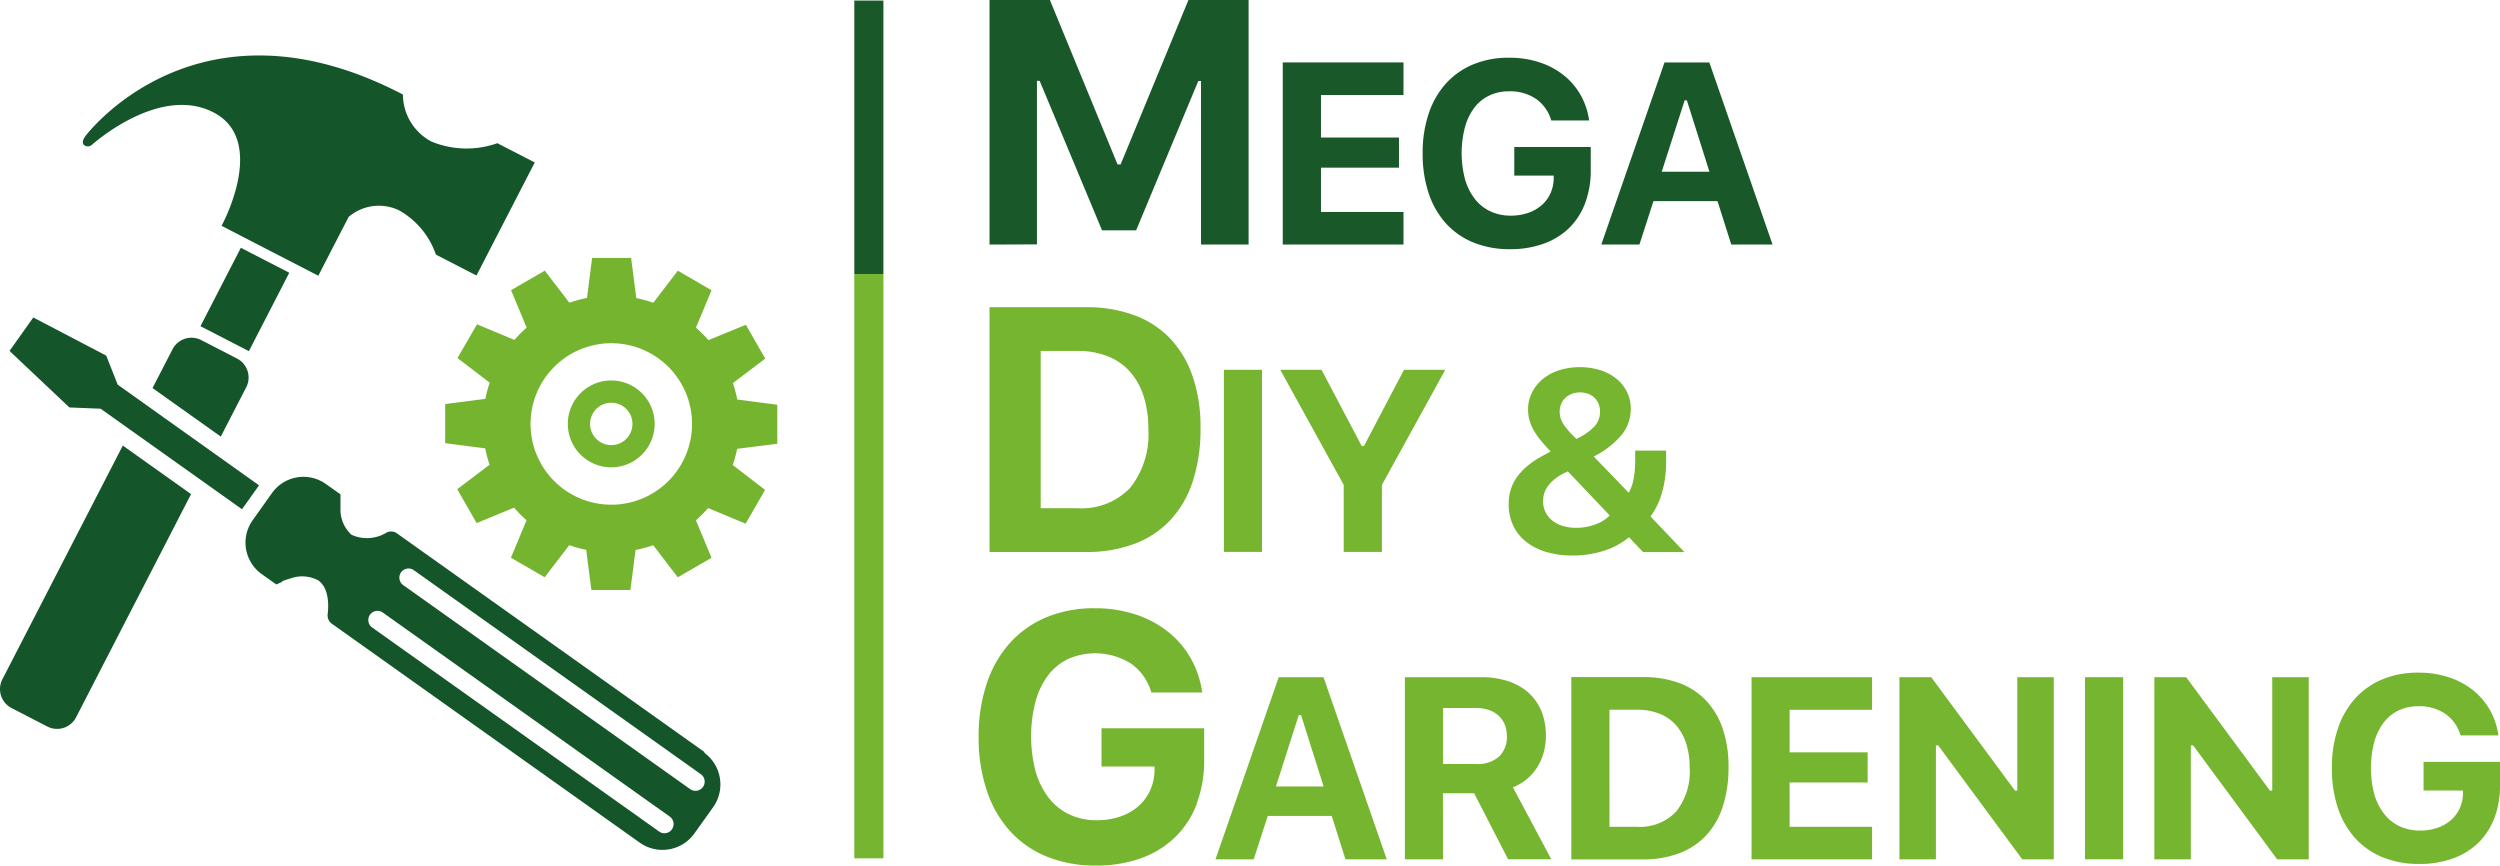 <svg xmlns="http://www.w3.org/2000/svg" width="80.132" height="27.744" viewBox="0 0 80.132 27.744">
  <g id="Group_328" data-name="Group 328" transform="translate(14105.363 13032.573)">
    <path id="Path_987" data-name="Path 987" d="M47.065,76.556V68.717H49l2.168,5.269h.1l2.173-5.269h1.928v7.839H53.844V71.313h-.087L51.764,76.1H50.672l-2-4.792h-.087v5.242Z" transform="translate(-14120.711 -13101.29)" fill="#195829"/>
    <path id="Path_988" data-name="Path 988" d="M62.47,77.01H58.6V71.173H62.47v1.044H59.825V73.58h2.5v.966h-2.5v1.42H62.47Z" transform="translate(-14122.847 -13101.745)" fill="#195829"/>
    <path id="Path_989" data-name="Path 989" d="M69.309,75.65a2.194,2.194,0,0,1-.516.8,2.272,2.272,0,0,1-.815.5,3.11,3.11,0,0,1-1.078.176,3.055,3.055,0,0,1-1.169-.213,2.421,2.421,0,0,1-.879-.609,2.718,2.718,0,0,1-.557-.966,3.978,3.978,0,0,1-.194-1.287,3.915,3.915,0,0,1,.194-1.272,2.737,2.737,0,0,1,.554-.965,2.44,2.44,0,0,1,.872-.611,2.958,2.958,0,0,1,1.151-.214,3.07,3.07,0,0,1,.959.143,2.508,2.508,0,0,1,.777.407,2.189,2.189,0,0,1,.55.635,2.276,2.276,0,0,1,.279.826H68.223a1.272,1.272,0,0,0-.487-.69,1.47,1.47,0,0,0-.864-.244,1.448,1.448,0,0,0-.635.135,1.313,1.313,0,0,0-.479.39,1.831,1.831,0,0,0-.3.621,3.3,3.3,0,0,0,0,1.669,1.862,1.862,0,0,0,.314.632,1.346,1.346,0,0,0,.5.4,1.5,1.5,0,0,0,.651.138,1.7,1.7,0,0,0,.55-.085,1.3,1.3,0,0,0,.43-.239,1.125,1.125,0,0,0,.286-.372,1.188,1.188,0,0,0,.112-.482l0-.106H67.038V73.85h2.451v.744a2.935,2.935,0,0,1-.18,1.056" transform="translate(-14123.864 -13101.712)" fill="#195829"/>
    <path id="Path_990" data-name="Path 990" d="M74.853,75.619H72.8l-.45,1.391H71.128l2.026-5.836h1.437l2.026,5.836H75.294Zm-1.788-.943h1.529l-.724-2.289H73.8Z" transform="translate(-14125.165 -13101.745)" fill="#195829"/>
    <path id="Path_991" data-name="Path 991" d="M50.15,80.8a4.4,4.4,0,0,1,1.559.258,3.044,3.044,0,0,1,1.155.755,3.311,3.311,0,0,1,.716,1.217,5,5,0,0,1,.248,1.637,5.417,5.417,0,0,1-.244,1.7,3.323,3.323,0,0,1-.715,1.247,3.033,3.033,0,0,1-1.154.768,4.325,4.325,0,0,1-1.565.264H47.065V80.8Zm-1.445,6.443H49.89a2.15,2.15,0,0,0,1.679-.649,2.745,2.745,0,0,0,.586-1.9A3.33,3.33,0,0,0,52,83.639a2.161,2.161,0,0,0-.445-.785,1.859,1.859,0,0,0-.711-.486,2.579,2.579,0,0,0-.953-.166H48.705Z" transform="translate(-14120.711 -13103.526)" fill="#76b52f"/>
    <rect id="Rectangle_464" data-name="Rectangle 464" width="1.222" height="5.837" transform="translate(-14066.134 -13020.72)" fill="#76b52f"/>
    <path id="Path_992" data-name="Path 992" d="M60.534,89.1V86.952L58.5,83.263h1.323l1.287,2.443h.073l1.283-2.443h1.323l-2.031,3.689V89.1Z" transform="translate(-14122.827 -13103.983)" fill="#76b52f"/>
    <path id="Path_993" data-name="Path 993" d="M71.34,88.608a2.337,2.337,0,0,1-.8.433,3.26,3.26,0,0,1-1.015.154,2.9,2.9,0,0,1-.843-.116,1.9,1.9,0,0,1-.645-.33,1.451,1.451,0,0,1-.41-.517,1.55,1.55,0,0,1-.143-.675,1.622,1.622,0,0,1,.064-.468,1.414,1.414,0,0,1,.2-.407,1.906,1.906,0,0,1,.338-.36A2.993,2.993,0,0,1,68.569,86l.046-.024.081-.045.082-.045.051-.028a4.756,4.756,0,0,1-.34-.381,2.193,2.193,0,0,1-.222-.333,1.373,1.373,0,0,1-.124-.312,1.247,1.247,0,0,1-.038-.313,1.2,1.2,0,0,1,.125-.546,1.326,1.326,0,0,1,.346-.434,1.621,1.621,0,0,1,.526-.283,2.241,2.241,0,0,1,1.323,0,1.579,1.579,0,0,1,.515.275,1.253,1.253,0,0,1,.336.423,1.2,1.2,0,0,1,.121.542,1.317,1.317,0,0,1-.287.825,2.8,2.8,0,0,1-.9.7l1.121,1.161a1.42,1.42,0,0,0,.156-.439,3.32,3.32,0,0,0,.051-.625v-.287h.991V86.2a3.493,3.493,0,0,1-.13.976,2.353,2.353,0,0,1-.368.767l1.084,1.141H71.789Zm-2.128-2.027a1.373,1.373,0,0,0-.473.39.819.819,0,0,0-.153.483.781.781,0,0,0,.077.348.791.791,0,0,0,.217.271.988.988,0,0,0,.333.174,1.439,1.439,0,0,0,.433.06,1.743,1.743,0,0,0,.61-.107,1.214,1.214,0,0,0,.466-.289L69.382,86.5q-.033.012-.086.037a.786.786,0,0,0-.085.044m.449-1.129a1.835,1.835,0,0,0,.577-.4.7.7,0,0,0,.175-.465.656.656,0,0,0-.046-.251.564.564,0,0,0-.336-.324.749.749,0,0,0-.261-.045.713.713,0,0,0-.261.046.653.653,0,0,0-.206.128.563.563,0,0,0-.135.194.627.627,0,0,0-.049.251.69.69,0,0,0,.029.2.788.788,0,0,0,.093.2,1.907,1.907,0,0,0,.168.218q.1.116.253.258" transform="translate(-14124.489 -13103.962)" fill="#76b52f"/>
    <path id="Path_994" data-name="Path 994" d="M53.632,98.909a2.944,2.944,0,0,1-.693,1.07,3.047,3.047,0,0,1-1.094.676,4.188,4.188,0,0,1-1.448.236,4.109,4.109,0,0,1-1.57-.285,3.236,3.236,0,0,1-1.182-.817,3.625,3.625,0,0,1-.746-1.3,5.328,5.328,0,0,1-.262-1.728,5.245,5.245,0,0,1,.262-1.708,3.648,3.648,0,0,1,.744-1.3,3.268,3.268,0,0,1,1.17-.821,3.972,3.972,0,0,1,1.546-.288,4.127,4.127,0,0,1,1.287.193,3.353,3.353,0,0,1,1.043.546,2.935,2.935,0,0,1,.739.852,3.072,3.072,0,0,1,.375,1.108h-1.63a1.708,1.708,0,0,0-.654-.926,2.159,2.159,0,0,0-2.013-.147,1.771,1.771,0,0,0-.644.525,2.469,2.469,0,0,0-.4.834,4.449,4.449,0,0,0,0,2.241,2.516,2.516,0,0,0,.421.85,1.837,1.837,0,0,0,.665.535,2.039,2.039,0,0,0,.874.184,2.294,2.294,0,0,0,.739-.114,1.73,1.73,0,0,0,.579-.32,1.511,1.511,0,0,0,.383-.5,1.587,1.587,0,0,0,.152-.647l0-.141h-1.7V96.492h3.291v1a3.944,3.944,0,0,1-.241,1.418" transform="translate(-14120.632 -13105.721)" fill="#76b52f"/>
    <path id="Path_995" data-name="Path 995" d="M59.677,99.8h-2.05l-.45,1.391H55.952l2.026-5.836h1.437l2.026,5.836H60.118Zm-1.788-.943h1.529l-.724-2.289h-.073Z" transform="translate(-14122.355 -13106.221)" fill="#76b52f"/>
    <path id="Path_996" data-name="Path 996" d="M64.622,101.191H63.4V95.354h2.451a2.7,2.7,0,0,1,.865.13,1.825,1.825,0,0,1,.652.372,1.634,1.634,0,0,1,.41.588,2.148,2.148,0,0,1,.073,1.319,1.761,1.761,0,0,1-.206.473,1.6,1.6,0,0,1-.333.382,1.662,1.662,0,0,1-.449.266l1.23,2.306H66.709l-1.089-2.116h-1Zm0-3.054h1.072a1.024,1.024,0,0,0,.72-.235.853.853,0,0,0,.255-.659.98.98,0,0,0-.069-.374.789.789,0,0,0-.2-.285.859.859,0,0,0-.312-.18,1.271,1.271,0,0,0-.411-.063H64.622Z" transform="translate(-14123.733 -13106.221)" fill="#76b52f"/>
    <path id="Path_997" data-name="Path 997" d="M72.248,95.349a3.28,3.28,0,0,1,1.161.192,2.255,2.255,0,0,1,.86.562,2.468,2.468,0,0,1,.534.906,3.754,3.754,0,0,1,.184,1.219,4.049,4.049,0,0,1-.182,1.264,2.488,2.488,0,0,1-.532.929,2.267,2.267,0,0,1-.86.572,3.22,3.22,0,0,1-1.165.2h-2.3V95.349Zm-1.076,4.8h.882a1.6,1.6,0,0,0,1.25-.483,2.044,2.044,0,0,0,.437-1.414,2.491,2.491,0,0,0-.115-.786,1.648,1.648,0,0,0-.332-.585,1.405,1.405,0,0,0-.531-.362,1.924,1.924,0,0,0-.71-.123h-.882Z" transform="translate(-14124.946 -13106.22)" fill="#76b52f"/>
    <path id="Path_998" data-name="Path 998" d="M80.9,101.191H77.037V95.354H80.9V96.4H78.258v1.363h2.5v.966h-2.5v1.42H80.9Z" transform="translate(-14126.258 -13106.221)" fill="#76b52f"/>
    <path id="Path_999" data-name="Path 999" d="M82.853,101.191V95.354h1.019l2.686,3.637h.073V95.354H87.8v5.837H86.789l-2.694-3.652h-.073v3.652Z" transform="translate(-14127.334 -13106.221)" fill="#76b52f"/>
    <rect id="Rectangle_465" data-name="Rectangle 465" width="1.222" height="5.837" transform="translate(-14038.533 -13010.867)" fill="#76b52f"/>
    <path id="Path_1000" data-name="Path 1000" d="M92.88,101.191V95.354H93.9l2.686,3.637h.073V95.354h1.169v5.837H96.816l-2.694-3.652h-.073v3.652Z" transform="translate(-14129.19 -13106.221)" fill="#76b52f"/>
    <path id="Path_1001" data-name="Path 1001" d="M105.07,99.831a2.195,2.195,0,0,1-.516.8,2.273,2.273,0,0,1-.815.5,3.11,3.11,0,0,1-1.078.176,3.055,3.055,0,0,1-1.169-.213,2.421,2.421,0,0,1-.879-.609,2.717,2.717,0,0,1-.557-.966,3.978,3.978,0,0,1-.194-1.287,3.915,3.915,0,0,1,.194-1.272A2.737,2.737,0,0,1,100.61,96a2.44,2.44,0,0,1,.872-.611,2.958,2.958,0,0,1,1.151-.214,3.07,3.07,0,0,1,.959.143,2.508,2.508,0,0,1,.777.407,2.188,2.188,0,0,1,.55.635,2.276,2.276,0,0,1,.279.826h-1.213a1.272,1.272,0,0,0-.487-.69,1.47,1.47,0,0,0-.864-.244,1.448,1.448,0,0,0-.635.135,1.313,1.313,0,0,0-.479.39,1.831,1.831,0,0,0-.3.621,3.3,3.3,0,0,0,0,1.669,1.862,1.862,0,0,0,.314.632,1.346,1.346,0,0,0,.5.4,1.5,1.5,0,0,0,.651.138,1.7,1.7,0,0,0,.55-.085,1.3,1.3,0,0,0,.43-.239,1.125,1.125,0,0,0,.286-.372,1.188,1.188,0,0,0,.112-.482l0-.106H102.8v-.918h2.451v.744a2.936,2.936,0,0,1-.18,1.056" transform="translate(-14130.481 -13106.188)" fill="#76b52f"/>
    <rect id="Rectangle_466" data-name="Rectangle 466" width="0.933" height="8.766" transform="translate(-14077.98 -13032.555)" fill="#195829"/>
    <rect id="Rectangle_467" data-name="Rectangle 467" width="0.933" height="18.728" transform="translate(-14077.98 -13023.789)" fill="#76b52f"/>
    <path id="Path_1002" data-name="Path 1002" d="M11.468,73.788a.2.2,0,0,0,.213-.016s2.152-1.954,3.907-1.05c1.579.814.529,3.108.3,3.558l-.04.078,3.1,1.6.972-1.884a1.488,1.488,0,0,1,1.622-.209,2.587,2.587,0,0,1,1.176,1.416l1.3.67,1.869-3.624-1.2-.617a2.944,2.944,0,0,1-2.114-.054,1.713,1.713,0,0,1-.912-1.506C15.1,68.726,11.545,73.4,11.479,73.488s-.13.24-.011.3" transform="translate(-14114.109 -13101.693)" fill="#145629"/>
    <rect id="Rectangle_468" data-name="Rectangle 468" width="2.827" height="1.746" transform="matrix(0.458, -0.889, 0.889, 0.458, -14098.938, -13022.117)" fill="#145629"/>
    <path id="Path_1003" data-name="Path 1003" d="M17.147,83.59a.684.684,0,0,0-.294-.921l-1.147-.592a.684.684,0,0,0-.921.294l-.641,1.243,2.188,1.556Z" transform="translate(-14114.618 -13103.749)" fill="#145629"/>
    <path id="Path_1004" data-name="Path 1004" d="M8.221,93.736a.684.684,0,0,0,.294.921l1.147.592a.684.684,0,0,0,.921-.294L14.269,87.8l-2.188-1.556Z" transform="translate(-14113.508 -13104.535)" fill="#145629"/>
    <path id="Path_1005" data-name="Path 1005" d="M11.985,83.359l0,0-.367-.93L9.28,81.206l-.762,1.072,1.919,1.812,1,.04,0,0,4.533,3.223.545-.767Z" transform="translate(-14113.576 -13103.603)" fill="#145629"/>
    <path id="Path_1006" data-name="Path 1006" d="M32.53,96.3,22.659,89.28a.324.324,0,0,0-.331-.027,1.2,1.2,0,0,1-1.127.072,1.094,1.094,0,0,1-.353-.834.47.47,0,0,1,0-.047v-.1a.339.339,0,0,1,0-.041v0c0-.013,0-.026,0-.038v0c0-.012,0-.024,0-.036v0l0-.033v0l0-.032v0l0-.029v0l0-.027h0l0-.024h0l0-.02h0c0-.018,0-.03,0-.035v0l-.468-.332a1.239,1.239,0,0,0-1.728.292l-.619.87a1.239,1.239,0,0,0,.292,1.727l.468.332h0l.032-.015h0l.018-.008h0l.022-.01.025-.011h0l.027-.012h0l.029-.012,0,0L19,90.806l0,0,.034-.013,0,0,.036-.013,0,0,.038-.013,0,0,.041-.013,0,0,.042-.013h0l.046-.013a1.094,1.094,0,0,1,.9.059c.346.247.336.8.3,1.089a.326.326,0,0,0,.134.3l9.871,7.018a1.257,1.257,0,0,0,1.753-.3l.3-.42.3-.42a1.258,1.258,0,0,0-.3-1.753m-1.023,2.467a.293.293,0,0,1-.41.069l-9.2-6.541a.294.294,0,0,1,.341-.479l9.2,6.541a.294.294,0,0,1,.069.409M32.4,97a.294.294,0,0,1-.341.479l-9.2-6.541a.293.293,0,1,1,.34-.478Z" transform="translate(-14115.298 -13104.757)" fill="#145629"/>
    <path id="Path_1007" data-name="Path 1007" d="M36.3,84.819v-1.25L35.016,83.4a4.084,4.084,0,0,0-.139-.526l1.036-.784-.621-1.085-1.2.493a4.1,4.1,0,0,0-.4-.4l.5-1.2-1.081-.626L32.324,80.3a4.022,4.022,0,0,0-.544-.151l-.166-1.286h-1.25L30.2,80.145a4.092,4.092,0,0,0-.565.154l-.788-1.029-1.081.626.5,1.2a4.063,4.063,0,0,0-.392.394l-1.2-.5-.625,1.081,1.033.79a4.094,4.094,0,0,0-.141.519l-1.287.166V84.8l1.284.166a3.992,3.992,0,0,0,.139.524l-1.036.786.621,1.085,1.2-.495a4.205,4.205,0,0,0,.4.406l-.5,1.2,1.081.626.788-1.029a4.02,4.02,0,0,0,.544.149l.166,1.288h1.25l.166-1.284a3.869,3.869,0,0,0,.565-.152l.788,1.029,1.081-.626-.5-1.2a4.349,4.349,0,0,0,.392-.393l1.2.5.625-1.083L34.872,85.5a4.094,4.094,0,0,0,.141-.519Zm-5.321,1.953a2.588,2.588,0,1,1,2.588-2.588,2.588,2.588,0,0,1-2.588,2.588" transform="translate(-14116.748 -13103.168)" fill="#75b42f"/>
    <path id="Path_1008" data-name="Path 1008" d="M31.871,83.683a1.392,1.392,0,1,0,1.392,1.392,1.392,1.392,0,0,0-1.392-1.392m0,2.072a.679.679,0,1,1,.68-.68.68.68,0,0,1-.68.68" transform="translate(-14117.642 -13104.061)" fill="#75b42f"/>
  </g>
</svg>

